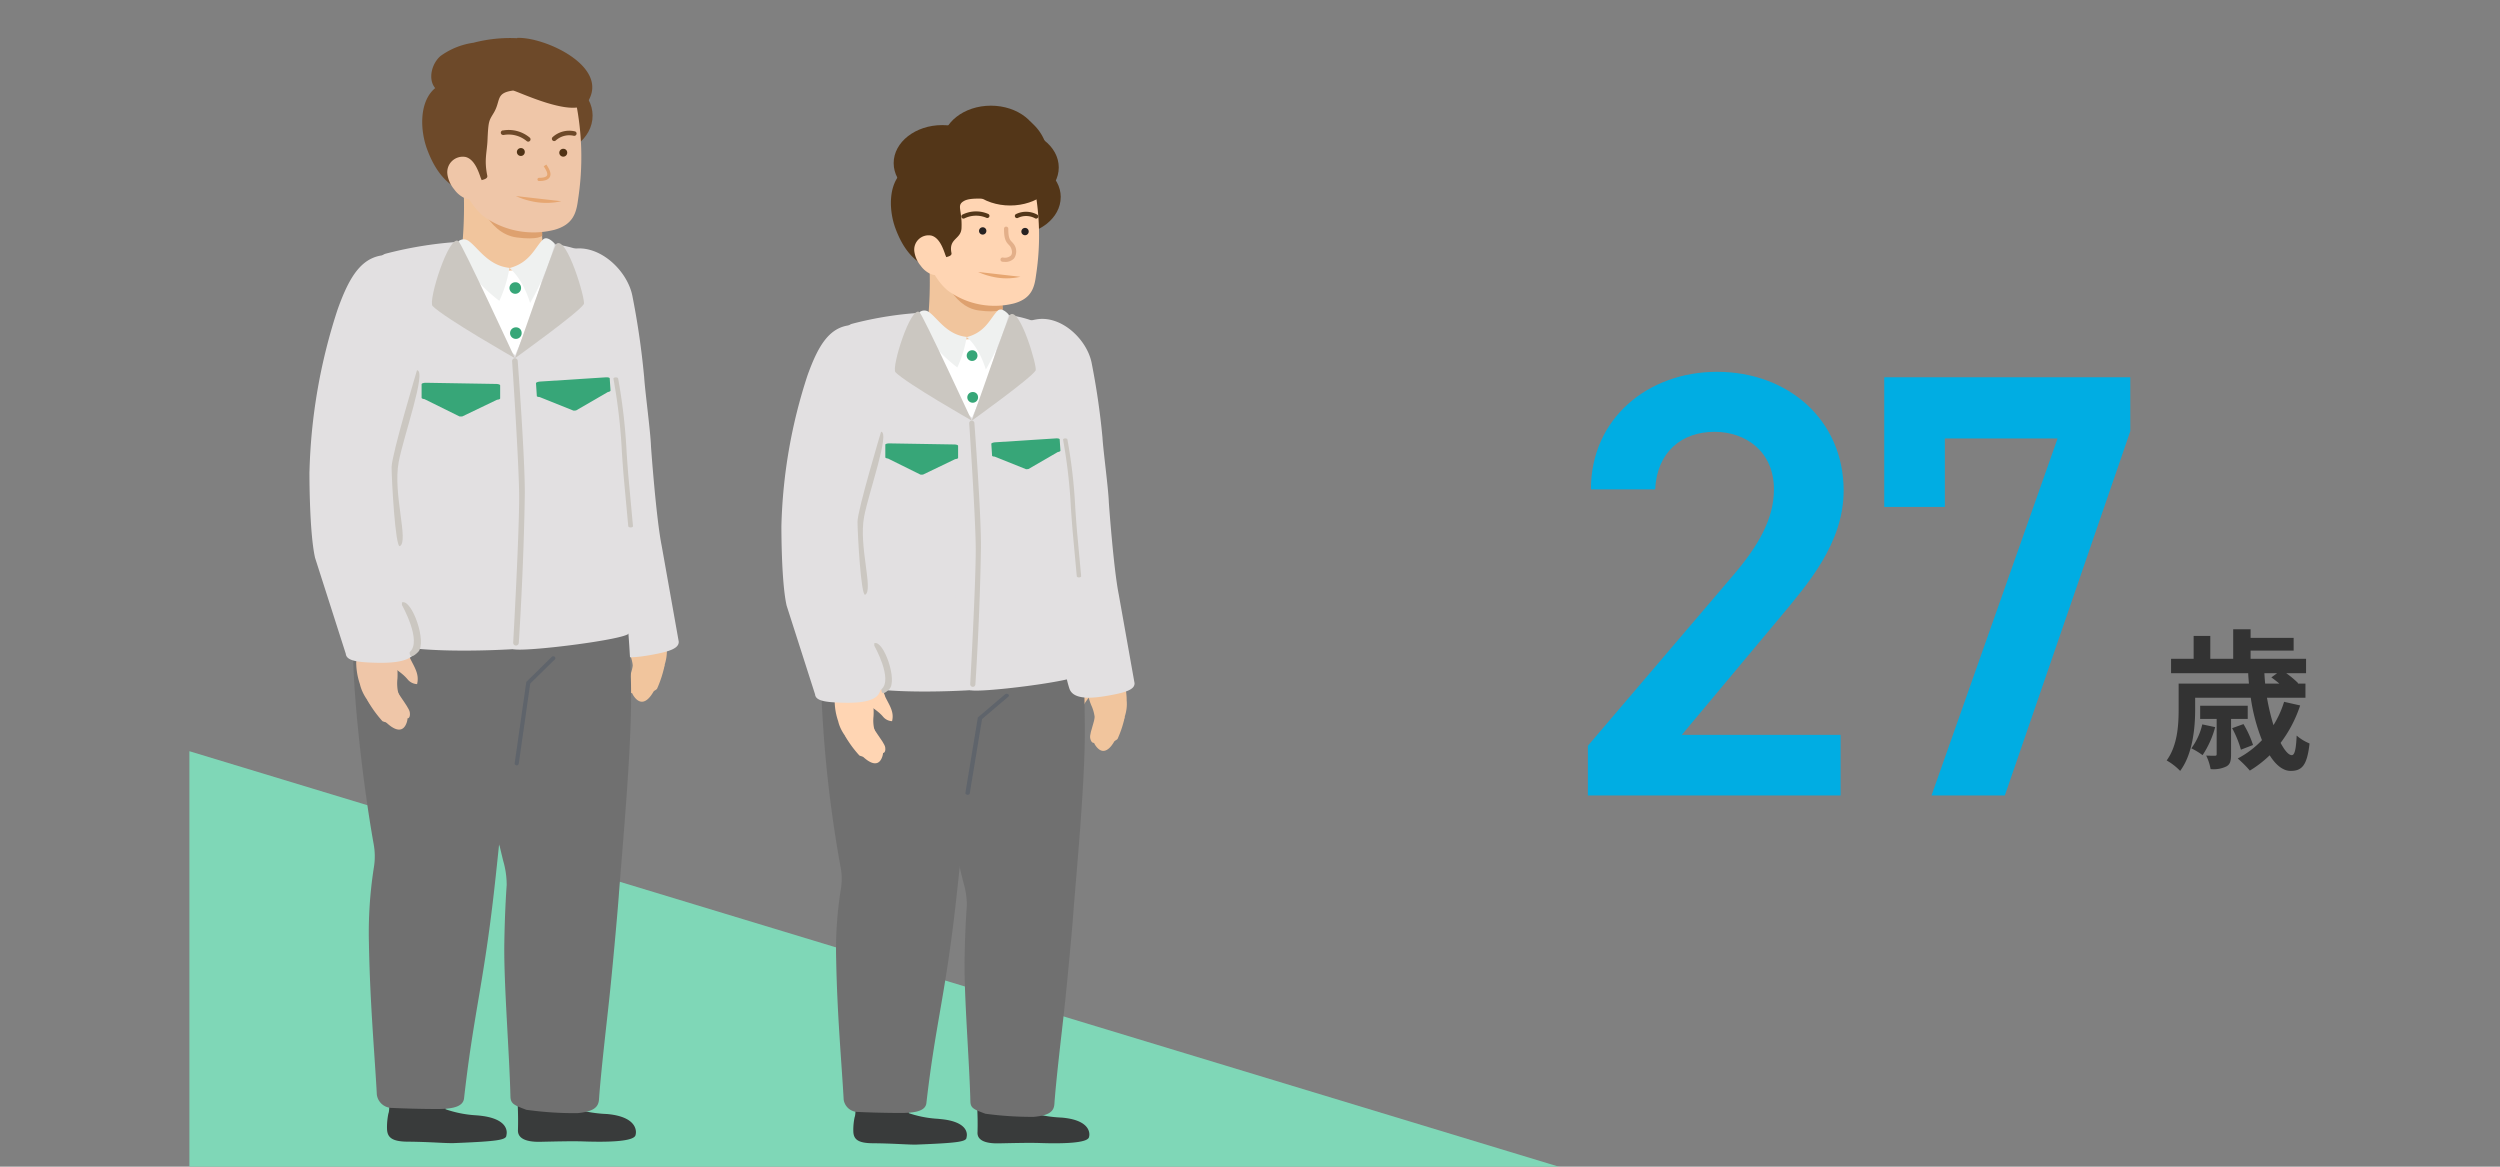 <svg xmlns="http://www.w3.org/2000/svg" xmlns:xlink="http://www.w3.org/1999/xlink" width="330" height="154" viewBox="0 0 330 154">
  <rect x="0" y="0" width="330" height="154" fill="#808080" stroke="none"/>
  <defs>
    <clipPath id="clip-path">
      <rect id="長方形_58744" data-name="長方形 58744" width="330" height="154" transform="translate(0 4420.108)" fill="#fff" stroke="#707070" stroke-width="1"/>
    </clipPath>
    <clipPath id="clip-path-2">
      <rect id="長方形_24249" data-name="長方形 24249" width="80" height="57" transform="translate(1875)" fill="none" stroke="rgba(0,0,0,0)" stroke-width="1"/>
    </clipPath>
    <clipPath id="clip-path-3">
      <rect id="長方形_24358" data-name="長方形 24358" width="181" height="154" fill="#589bcf"/>
    </clipPath>
  </defs>
  <g id="about_img_average" transform="translate(0 -4420.108)" clip-path="url(#clip-path)">
    <g id="グループ_204583" data-name="グループ 204583" transform="translate(25 4420.107)">
      <g id="グループ_32863" data-name="グループ 32863" transform="translate(180.798 49)">
        <path id="パス_34713" data-name="パス 34713" d="M-4.76-4.38A8.632,8.632,0,0,1-6.2-1.22a9.7,9.7,0,0,1,1.48.9,12.4,12.4,0,0,0,1.66-3.7Zm6-.72V-6.84H-5.04V-5.1h2.18V-.48c0,.18-.04.24-.24.24-.14,0-.62,0-1.14-.02a6.875,6.875,0,0,1,.58,1.78A3.869,3.869,0,0,0-1.6,1.18c.54-.28.64-.76.64-1.6V-5.1Zm.7,3.44A13.267,13.267,0,0,0,.68-4.42l-1.5.54A13.294,13.294,0,0,1,.34-1.04Zm3.18-9.48-.76.56c.32.22.7.52,1.06.82H3.54c-.04-.46-.08-.92-.1-1.38Zm.92,3.78a13.076,13.076,0,0,1-1.4,3.08A30.182,30.182,0,0,1,3.78-7.9H8.86V-9.76H7.82l.08-.06a13.038,13.038,0,0,0-1.58-1.32H8.94v-1.9H1.62v-1.08H7.3V-15.8H1.62v-1.14H-.68v3.9H-3.7v-3.02H-5.9v3.02H-8.88v1.9H1.3c.02.46.06.92.1,1.38H-7.88v3.42c0,2-.14,4.74-1.58,6.72A7.877,7.877,0,0,1-7.68,1.76C-6.02-.46-5.7-3.92-5.7-6.32V-7.9H1.64A24.521,24.521,0,0,0,3.12-2.3,12.274,12.274,0,0,1-.08.12a15.1,15.1,0,0,1,1.6,1.6A14.786,14.786,0,0,0,4.14-.3C4.94.98,5.9,1.76,6.9,1.76c1.48,0,2.18-.7,2.5-3.62A6.273,6.273,0,0,1,7.7-2.9C7.62-1.12,7.44-.32,7.06-.32c-.42,0-.94-.6-1.48-1.62A17.038,17.038,0,0,0,8.16-6.88Z" transform="translate(89.662 51)" fill="#333"/>
        <g id="マスクグループ_311" data-name="マスクグループ 311" transform="translate(-1874.798)" clip-path="url(#clip-path-2)">
          <path id="パス_34712" data-name="パス 34712" d="M36.96-8H16L29.04-23.6c3.52-4.24,8.32-9.68,8.32-16.64,0-9.28-7.28-15.68-16.72-15.68C11.52-55.92,4-49.76,4-40.4h8.48C12.72-45.36,16-48,20.32-48c4.08,0,7.84,2.56,7.84,7.6,0,3.84-2,7.44-5.6,11.6L3.6-6.56V0H36.96ZM50.72-38.08v-9.04H65.6L48.96,0h9.68L75.2-48.08V-55.2H42.72v17.12Z" transform="translate(1875 56)" fill="#00ade3"/>
        </g>
      </g>
      <g id="グループ_33274" data-name="グループ 33274" clip-path="url(#clip-path-3)">
        <g id="グループ_86955" data-name="グループ 86955" transform="translate(0 5)">
          <path id="パス_42338" data-name="パス 42338" d="M0-11.273,181.079,43.666H0Z" transform="translate(0 105.433)" fill="#7fd7b7"/>
          <g id="グループ_85303" data-name="グループ 85303" transform="translate(78.146 8.95)">
            <path id="パス_41624" data-name="パス 41624" d="M126.078,82.506c-.926-.511-2.142.579-2.466,1.282a3.854,3.854,0,0,0-.158,2.331,8.732,8.732,0,0,0,.591,2.272,5.259,5.259,0,0,1,.426,1.387c.209,1.37-.76,2.756.208,4.035,1.221,1.613,2.37-.383,2.784-1.422.639-1.609,1.423-2.874,1.258-4.621a8.378,8.378,0,0,0-.418-2.64c-.286-.635-1-1.851-1.328-2.413Z" transform="translate(-83.146 -9.252)" fill="#f1c59d"/>
            <path id="パス_41625" data-name="パス 41625" d="M122.991,83c-.664,1.123-1.324,1.97-1.259,3.349-.151,1.206-.517,2.219.187,3.311a1.506,1.506,0,0,0,.942-.877c.625-1.545,2.265-2.544,2.381-4.3.36-1.572-.56-3.255-2.251-1.484" transform="translate(-83.146 -9.251)" fill="#f1c59d"/>
            <path id="パス_41626" data-name="パス 41626" d="M124.416,93.4s-.366.105-.512-.629,1.049-3.248.637-3.7,1.967.829,1.881.875-2.006,3.45-2.006,3.45" transform="translate(-83.146 -9.292)" fill="#f1c59d"/>
            <path id="パス_41627" data-name="パス 41627" d="M128.492,89.869a13.679,13.679,0,0,1-.983,3.033c-.469.4-.875.4-.931.321s1.914-3.354,1.914-3.354" transform="translate(-83.146 -9.297)" fill="#f1c59d"/>
            <path id="パス_41628" data-name="パス 41628" d="M120.164,143.168a16.915,16.915,0,0,1-3.69-.556v-3.578l-7.746-.045a39.183,39.183,0,0,1,.305,6.088c-.072.974.811,1.531,2.8,1.491s4.018-.091,5.414-.045c6.815.227,6.462-.7,6.528-.906,0,0,.524-2.093-3.62-2.449" transform="translate(-83.146 -9.594)" fill="#393b3b"/>
            <path id="パス_41629" data-name="パス 41629" d="M120.97,67.134a1.841,1.841,0,0,1,1.943,1.709c-.145,6.9.236,15.194.278,21.812.123,7.157-1.11,19.7-1.55,25.575-.175,2.34-.894,9.957-1.192,12.552-.228,2.17-1.023,8.677-1.271,12.168-.066.938-.637,1.491-2.706,1.682a45.273,45.273,0,0,1-6.4-.411h0c-1.538-.577-1.961-.733-1.983-1.647-.121-5.184-.839-13.8-.765-18.635.05-3.319.195-5.8.3-7.209a10.3,10.3,0,0,0-.435-2.953c-1.021-4.058-3.723-15.569-3.652-18.113a1.659,1.659,0,0,0-.036-.444c-1.558-6.373-3.8-17.354-5.7-24.5a1.8,1.8,0,0,1,.5-1.54,1.827,1.827,0,0,1,1.536-.531Z" transform="translate(-83.146 -9.157)" fill="#707070"/>
            <path id="パス_41630" data-name="パス 41630" d="M103.882,143.33a14.532,14.532,0,0,1-3.918-.745v-3.749l-7.214.4s.36,3.181.06,3.887a8.045,8.045,0,0,0-.171,1.868c.036.965.5,1.547,2.54,1.562,2.945.022,4.842.214,5.853.174,5.573-.218,6.564-.386,6.554-.969,0,0,.7-2.093-3.7-2.42" transform="translate(-83.146 -9.593)" fill="#393b3b"/>
            <path id="パス_41631" data-name="パス 41631" d="M111.933,70.513a1.708,1.708,0,0,1,1.184.708,1.687,1.687,0,0,1,.268,1.348c-5.044,16.5-6.028,31.754-7.37,43.138-1.332,11.289-2.548,14.855-3.731,25.1-.1.915-1.136,1.308-3.305,1.308s-4.621-.076-5.675-.132a1.907,1.907,0,0,1-1.938-1.611c-.287-5.147-.852-11.076-.992-18.533a50.176,50.176,0,0,1,.618-9.263,8.086,8.086,0,0,0-.022-2.84,164.762,164.762,0,0,1-2.581-23.817,75.864,75.864,0,0,1,2.3-18.365,2.139,2.139,0,0,1,2.592-1.278Z" transform="translate(-83.146 -9.154)" fill="#707070"/>
            <path id="パス_41632" data-name="パス 41632" d="M107.72,100.245c-.2-.019-.31-.135-.289-.262l1.633-9.879a.216.216,0,0,1,.076-.128l3.531-3a.348.348,0,0,1,.413-.011.2.2,0,0,1,.013.327l-3.467,2.951-1.62,9.805a.28.28,0,0,1-.29.2" transform="translate(-83.146 -9.279)" fill="#5f646b"/>
            <path id="パス_41633" data-name="パス 41633" d="M112.564,37.706s-5.7-.895-9.29-.062a3.7,3.7,0,0,0,1.633,2.593,5.278,5.278,0,0,0,3.6.87c4-.215,4.35-2.018,4.061-3.4" transform="translate(-83.146 -8.98)" fill="#f1c59d"/>
            <path id="パス_41634" data-name="パス 41634" d="M120.013,20.923c0,2.772-2.873,5.021-6.418,5.021s-6.418-2.248-6.418-5.021S110.051,15.9,113.6,15.9s6.418,2.248,6.418,5.021" transform="translate(-83.146 -8.851)" fill="#533618"/>
            <path id="パス_41635" data-name="パス 41635" d="M102.661,29.4a52.615,52.615,0,0,1-.311,9.144s6.7,2.187,10.211.6l-.608-8.834Z" transform="translate(-83.146 -8.932)" fill="#f1c59d"/>
            <path id="パス_41636" data-name="パス 41636" d="M112.357,35.745c.069-3.845-4.186-2.931-6.978-4.341,0,0-2.948-12.494-1.241-1.026,0,0,1.314,5.069,5.072,5.566,2.6.345,3.147-.2,3.147-.2" transform="translate(-83.146 -8.909)" fill="#dea16f"/>
            <path id="パス_41637" data-name="パス 41637" d="M116.476,19.217a34.158,34.158,0,0,1,.282,11.984c-.21,1.62-.574,3.073-2.883,3.729a10.49,10.49,0,0,1-8.7-1.639c-1.655-1.311-2.384-3.367-3.977-5.731-3.456-5.13-1.3-11.6,3.231-13.459s10.944-.911,12.052,5.116" transform="translate(-83.146 -8.835)" fill="#ffd5b3"/>
            <path id="パス_41638" data-name="パス 41638" d="M105.593,28.249c-.4-1.94,1.263-1.767,1.327-3.274.106-2.485-.7-2.987.317-3.578,1.16-.674,4.086-.017,6.242-.307a2.02,2.02,0,0,0,1-.3l-.658-.285a5.055,5.055,0,0,0,3.153-1.277,5.488,5.488,0,0,0,1.3-4.431,6.283,6.283,0,0,0-2.4-3.963,1.433,1.433,0,0,1-.82,1.362,6.617,6.617,0,0,0-6.2-2.708,1.079,1.079,0,0,1,.49,1.176,1.123,1.123,0,0,1-1.019.8c-.2.007-3.443.249-4.433.46a9.016,9.016,0,0,0-4.042,1.626c-1.088.935-1.575,2.852-.657,3.945-1.984,1.646-1.874,5.185-.976,7.563.626,1.657,1.794,4.082,4.345,5.113.647-1.59,3.206-1.074,3.032-1.92" transform="translate(-83.146 -8.812)" fill="#533618"/>
            <path id="パス_41639" data-name="パス 41639" d="M100.7,28.2a3.72,3.72,0,0,0,.836,1.844,3.247,3.247,0,0,0,1.313,1.086,1.657,1.657,0,0,0,1.648-.185,2.127,2.127,0,0,0,.294-2.316c-.3-.895-.809-2.307-1.864-2.573a1.908,1.908,0,0,0-1.671.5A1.882,1.882,0,0,0,100.7,28.2" transform="translate(-83.146 -8.912)" fill="#ffd5b3"/>
            <path id="パス_41640" data-name="パス 41640" d="M117.215,13.828c0,2.772-2.873,5.021-6.418,5.021s-6.418-2.248-6.418-5.021,2.874-5.02,6.418-5.02,6.418,2.247,6.418,5.02" transform="translate(-83.146 -8.808)" fill="#533618"/>
            <path id="パス_41641" data-name="パス 41641" d="M119.756,16.983c0,2.772-2.873,5.021-6.418,5.021s-6.418-2.248-6.418-5.021,2.874-5.021,6.418-5.021,6.418,2.248,6.418,5.021" transform="translate(-83.146 -8.827)" fill="#533618"/>
            <path id="パス_41642" data-name="パス 41642" d="M110.8,16.408c0,2.772-2.873,5.021-6.418,5.021s-6.418-2.248-6.418-5.021,2.874-5.021,6.418-5.021,6.418,2.248,6.418,5.021" transform="translate(-83.146 -8.824)" fill="#533618"/>
            <path id="パス_41643" data-name="パス 41643" d="M110.2,25.43a.482.482,0,0,1-.292.454.487.487,0,0,1-.533-.1.48.48,0,0,1-.107-.528.485.485,0,0,1,.453-.3.476.476,0,0,1,.48.47" transform="translate(-83.146 -8.905)" fill="#262222"/>
            <path id="パス_41644" data-name="パス 41644" d="M115.789,25.514a.482.482,0,0,1-.292.454.487.487,0,0,1-.533-.1.48.48,0,0,1-.107-.528.485.485,0,0,1,.453-.3.476.476,0,0,1,.48.47" transform="translate(-83.146 -8.906)" fill="#262222"/>
            <path id="パス_41645" data-name="パス 41645" d="M107.177,23.8a.281.281,0,0,1-.1-.544,4.016,4.016,0,0,1,3.363-.074.281.281,0,0,1,.146.371.284.284,0,0,1-.373.145,3.468,3.468,0,0,0-2.925.082.281.281,0,0,1-.1.02" transform="translate(-83.146 -8.893)" fill="#533618"/>
            <path id="パス_41646" data-name="パス 41646" d="M116.77,23.8a.265.265,0,0,1-.121-.028,2.47,2.47,0,0,0-2.292-.06.285.285,0,0,1-.367-.131.281.281,0,0,1,.111-.372,3.046,3.046,0,0,1,2.79.055.28.28,0,0,1,.136.375.285.285,0,0,1-.257.161" transform="translate(-83.146 -8.893)" fill="#533618"/>
            <path id="パス_41647" data-name="パス 41647" d="M112.647,29.526a2.791,2.791,0,0,1-.334-.021.283.283,0,0,1-.249-.313.278.278,0,0,1,.106-.19.281.281,0,0,1,.21-.057,1.19,1.19,0,0,0,1.052-.257c.287-.306.113-.959-.129-1.256-.048-.06-.1-.112-.148-.163-.372-.388-.635-.766-.625-2.121a.267.267,0,0,1,.08-.2.27.27,0,0,1,.206-.076.283.283,0,0,1,.282.284c-.009,1.232.223,1.473.468,1.728.061.064.122.127.18.2a1.619,1.619,0,0,1,.1,1.993,1.582,1.582,0,0,1-1.2.454" transform="translate(-83.146 -8.905)" fill="#e3af89"/>
            <path id="パス_41648" data-name="パス 41648" d="M91.452,84.768c.72-.733,2.236-.012,2.774.574a4,4,0,0,1,.907,2.187,8.574,8.574,0,0,1,.172,2.329,5.1,5.1,0,0,0,.043,1.438c.244,1.366,1.62,2.435,1.11,3.913-.645,1.865-2.391.259-3.124-.626-1.133-1.37-2.293-2.372-2.7-4.086a8.372,8.372,0,0,1-.456-2.634c.066-.682.354-2.034.486-2.659Z" transform="translate(-83.146 -9.265)" fill="#ffd5b3"/>
            <path id="パス_41649" data-name="パス 41649" d="M94.564,84.423c1,.895,1.9,1.534,2.291,2.871.535,1.112,1.213,1.988.895,3.214a1.631,1.631,0,0,1-1.185-.589c-1.1-1.312-2.991-1.835-3.672-3.479-.855-1.408-.52-3.26,1.671-2.013" transform="translate(-83.146 -9.262)" fill="#ffd5b3"/>
            <path id="パス_41650" data-name="パス 41650" d="M96.563,94.746s.384,0,.286-.737-2.057-2.829-1.809-3.366-1.611,1.312-1.514,1.332,3.037,2.77,3.037,2.77" transform="translate(-83.146 -9.301)" fill="#ffd5b3"/>
            <path id="パス_41651" data-name="パス 41651" d="M91.517,92.45a14.763,14.763,0,0,0,1.923,2.64c.578.253.966.147.995.062s-2.918-2.7-2.918-2.7" transform="translate(-83.146 -9.313)" fill="#ffd5b3"/>
            <path id="パス_41652" data-name="パス 41652" d="M114.694,31.525a8.2,8.2,0,0,1-3.75-.019,8.768,8.768,0,0,1-1.835-.617" transform="translate(-83.146 -8.941)" fill="#e6a671"/>
            <path id="パス_41653" data-name="パス 41653" d="M125.527,52.795c.106,1.8.782,6.714.839,8.557,0,0,.613,8.678,1.307,12.134l2.085,11.71c.057.851-1.171,1.231-3.171,1.6-1.864.349-4.882.8-5.428-.879-1.106-3.393-.73-7.1-1.756-10.509s-2.066-6.816-3.042-10.3c-.244-.869-.487-1.759-.713-2.668l-.166-.72c-.055-.259-.109-.432-.166-.785l-.262-1.558c-.288-1.678-.616-3.379-.957-5.092l-2.15-10.268a5.789,5.789,0,0,1,.947-4.4,5.856,5.856,0,0,1,3.825-2.412c3.291-.639,6.712,2.552,7.364,5.666a96.731,96.731,0,0,1,1.444,9.924" transform="translate(-83.146 -8.979)" fill="#e2e0e1"/>
            <path id="パス_41654" data-name="パス 41654" d="M121.5,77.244a24.592,24.592,0,0,1-11.745,3.685c-3.055.2-14.731-1.923-17.738-2.276,0,0-.748-17.2-1.922-30.045-.437-4.783,2.755-10.437,4.256-10.9,4.955-1.548,13.985-1.69,17.42-1.026,2.872.552,5.085,1.305,6.95,3.5,2.473,2.915,1.887,19.791,2.475,22.3-.008,3.949.307,14.756.307,14.756" transform="translate(-83.146 -8.974)" fill="#fff"/>
            <path id="パス_41655" data-name="パス 41655" d="M111.667,36.419s-5.606-.895-9.131-.062a3.713,3.713,0,0,0,1.6,2.593,5.118,5.118,0,0,0,3.534.87c3.934-.215,4.276-2.018,3.992-3.4" transform="translate(-83.146 -8.972)" fill="#f1c59d"/>
            <path id="パス_41656" data-name="パス 41656" d="M102.146,36.275a47.215,47.215,0,0,0-9.711,1.5c-3.149.913-4.011,20.912-4.011,34.205a51.18,51.18,0,0,0,1.7,11.814c.675,3.487,18.071,2.328,18.071,2.328s2.228-34.3.125-35.94c-3.3-2.584-6.092-11.431-6.171-13.909" transform="translate(-83.146 -8.974)" fill="#e2e0e1"/>
            <path id="パス_41657" data-name="パス 41657" d="M112.578,36.567a61.536,61.536,0,0,1-3.866,12.653c-3.91,8.457-3.035,36.07-.673,36.9,1.182.417,14.06-1.185,14.179-1.942.5-3.138-.935-18.786-.753-22.762.6-13.156-.91-19.515-1.382-21.115-.618-2.1-4.69-3.544-7.5-3.738" transform="translate(-83.146 -8.976)" fill="#e2e0e1"/>
            <path id="パス_41658" data-name="パス 41658" d="M122.424,71.346c-.153,0-.28-.066-.289-.149l-.509-5.526c-.1-1.138-.184-2.286-.265-3.452a69.333,69.333,0,0,0-1.037-9.052c-.017-.086.1-.164.257-.173s.3.053.317.138a69.487,69.487,0,0,1,1.041,9.075c.08,1.163.16,2.312.264,3.449l.51,5.525c.007.086-.115.16-.275.165h-.014" transform="translate(-83.146 -9.075)" fill="#cbc7c1"/>
            <path id="パス_41659" data-name="パス 41659" d="M108.4,85.777a.35.35,0,0,1-.333-.355s.756-13.476.729-17.972c-.024-4.118-.861-16.452-.861-16.452a.342.342,0,0,1,.163-.314.347.347,0,0,1,.355,0,.342.342,0,0,1,.17.31s.922,12.341.861,16.46c-.137,9.178-.729,17.965-.729,17.965a.356.356,0,0,1-.343.362H108.4" transform="translate(-83.146 -9.06)" fill="#cbc7c1"/>
            <path id="パス_41660" data-name="パス 41660" d="M101.371,36.237a1.012,1.012,0,0,1,1.2-.057c1.13.747,2.371,3.048,5.032,3.315a15.655,15.655,0,0,1-1.238,4.033s-5.281-3.876-5-7.291" transform="translate(-83.146 -8.972)" fill="#eff1f0"/>
            <path id="パス_41661" data-name="パス 41661" d="M113.151,36.552s-.879-1.048-1.435-.529c-.977.91-1.537,2.83-4.112,3.5,0,0,1.545,1.093,2.526,4.274a30.026,30.026,0,0,0,3.021-7.244" transform="translate(-83.146 -8.971)" fill="#eff1f0"/>
            <path id="パス_41662" data-name="パス 41662" d="M119.617,54.8l-3.855,2.235a1.61,1.61,0,0,1-.331.024L111.3,55.4c-.2-.007-.34-.057-.345-.124l-.1-1.562c-.006-.093.235-.187.528-.206l7.994-.514c.272-.018.489.036.5.121l.1,1.5c0,.071-.136.144-.348.183" transform="translate(-83.146 -9.075)" fill="#37a678"/>
            <path id="パス_41663" data-name="パス 41663" d="M106.087,55.734l-4.244,2.041a1.736,1.736,0,0,1-.352,0l-4.272-2.117c-.214-.025-.357-.089-.357-.162V53.83c0-.1.262-.177.575-.172l8.515.142c.29,0,.517.081.517.172v1.6c0,.075-.155.141-.382.164" transform="translate(-83.146 -9.079)" fill="#37a678"/>
            <path id="パス_41664" data-name="パス 41664" d="M96.3,52.11s-3.108,10.359-3.108,11.855.459,9.969,1.019,9.657c1.105-.614-.878-6.392-.153-10.273.591-3.166,3.464-11.177,2.242-11.24" transform="translate(-83.146 -9.069)" fill="#cbc7c1"/>
            <path id="パス_41665" data-name="パス 41665" d="M109.023,41.915a.7.7,0,0,1-.378.708.713.713,0,0,1-.8-.1.705.705,0,0,1,.473-1.233.669.669,0,0,1,.7.624" transform="translate(-83.146 -9.004)" fill="#37a678"/>
            <path id="パス_41666" data-name="パス 41666" d="M109.1,47.462a.7.7,0,0,1-.377.708.713.713,0,0,1-.8-.1.705.705,0,0,1,.472-1.233.67.67,0,0,1,.705.623" transform="translate(-83.146 -9.038)" fill="#37a678"/>
            <path id="パス_41667" data-name="パス 41667" d="M83.146,64.444s-.034,7.336.688,10.53L87.592,86.7c.076.838,1.348,1.023,3.38,1.086,1.895.06,4.945.043,5.223-1.674.562-3.479-1.287-4.4-2.08-9.406-.342-3.023-1.645-8.14-1.225-11.687.105-.884,1.225-6.882,2.173-10.259l3.693-10.9A5.767,5.767,0,0,0,97.119,39.7a5.838,5.838,0,0,0-4.138-1.761c-3.348-.127-4.92,2.558-6.387,6.636a69.071,69.071,0,0,0-3.448,19.87" transform="translate(-83.146 -8.984)" fill="#e2e0e1"/>
            <path id="パス_41668" data-name="パス 41668" d="M101.371,36.238c-1.144-.952-3.756,7.332-3.165,7.927,1.481,1.491,10.071,6.384,10.071,6.384s-6.43-13.916-6.906-14.313" transform="translate(-83.146 -8.973)" fill="#cbc7c1"/>
            <path id="パス_41669" data-name="パス 41669" d="M113.338,36.566c1.29-1.064,3.621,6.923,3.365,7.362-.589,1.012-8.426,6.622-8.426,6.622s4.786-13.756,5.061-13.984" transform="translate(-83.146 -8.975)" fill="#cbc7c1"/>
            <path id="パス_41670" data-name="パス 41670" d="M95.407,80.52s2.5,4.429.946,5.753c0,0-.131,1.143,1.023,0s-.747-6.532-1.969-6.078" transform="translate(-83.146 -9.239)" fill="#cbc7c1"/>
          </g>
          <g id="グループ_85302" data-name="グループ 85302" transform="translate(15.847)">
            <path id="パス_41581" data-name="パス 41581" d="M65.2,75.222c-.982-.552-2.273.624-2.616,1.383a4.222,4.222,0,0,0-.168,2.517,9.546,9.546,0,0,0,.628,2.452,5.758,5.758,0,0,1,.451,1.491c.222,1.479-.806,2.976.221,4.356,1.3,1.74,2.515-.413,2.953-1.536.678-1.736,1.51-3.1,1.335-4.988a9.184,9.184,0,0,0-.444-2.849c-.3-.685-1.059-2-1.408-2.605Z" transform="translate(-20.847 -0.449)" fill="#f1c59d"/>
            <path id="パス_41582" data-name="パス 41582" d="M61.924,75.753c-.7,1.213-1.4,2.126-1.336,3.615-.16,1.3-.548,2.393.2,3.572a1.607,1.607,0,0,0,1-.945c.663-1.667,2.4-2.745,2.526-4.641.382-1.7-.594-3.513-2.388-1.6" transform="translate(-20.847 -0.448)" fill="#f1c59d"/>
            <path id="パス_41583" data-name="パス 41583" d="M63.436,86.98s-.388.114-.543-.679,1.113-3.506.676-3.989,2.086.895,2,.944-2.128,3.723-2.128,3.723" transform="translate(-20.847 -0.492)" fill="#f1c59d"/>
            <path id="パス_41584" data-name="パス 41584" d="M67.76,83.168a15.016,15.016,0,0,1-1.042,3.273c-.5.425-.929.426-.988.347s2.03-3.62,2.03-3.62" transform="translate(-20.847 -0.497)" fill="#f1c59d"/>
            <path id="パス_41585" data-name="パス 41585" d="M65.025,44.868c.114,1.943.844,7.247.906,9.236,0,0,.662,9.367,1.411,13.1l2.249,12.639c.062.918-1.264,1.328-3.422,1.731-2.012.376-5.27.861-5.859-.948-1.194-3.664-.787-7.66-1.9-11.344s-2.23-7.355-3.283-11.119c-.263-.937-.525-1.9-.77-2.882l-.179-.776c-.06-.28-.118-.467-.18-.848l-.282-1.681c-.311-1.811-.664-3.654-1.033-5.5L50.362,35.394a6.25,6.25,0,0,1,1.023-4.752,6.322,6.322,0,0,1,4.129-2.6c3.551-.689,7.244,2.754,7.948,6.117A104.556,104.556,0,0,1,65.02,44.866" transform="translate(-20.847 -0.164)" fill="#e2e0e1"/>
            <path id="パス_41586" data-name="パス 41586" d="M60.107,142.882a17.5,17.5,0,0,1-3.89-.6v-3.86l-8.166-.048a43.363,43.363,0,0,1,.321,6.571c-.076,1.051.855,1.651,2.958,1.605s4.236-.1,5.708-.049c7.186.245,6.813-.755,6.883-.978,0,0,.552-2.258-3.817-2.643" transform="translate(-20.847 -0.831)" fill="#393b3b"/>
            <path id="パス_41587" data-name="パス 41587" d="M60.344,60.8c1.154.027,1.7.507,1.676,1.5-.153,7.443,1.234,16.751,1.279,23.9.129,7.721-1.171,21.262-1.634,27.6-.185,2.526-.943,10.747-1.258,13.548-.24,2.342-1.078,9.365-1.339,13.134-.07,1.012-.672,1.605-2.854,1.815a46.549,46.549,0,0,1-6.747-.445h0c-1.622-.621-2.068-.79-2.091-1.778-.128-5.594-.885-14.895-.807-20.113.053-3.578.206-6.262.314-7.781A11.316,11.316,0,0,0,46.425,109c-1.077-4.38-3.925-16.8-3.851-19.551a1.836,1.836,0,0,0-.037-.479c-1.644-6.879-4-18.732-6-26.446a1.927,1.927,0,0,1,.511-1.648,1.953,1.953,0,0,1,1.631-.588Z" transform="translate(-20.847 -0.359)" fill="#707070"/>
            <path id="パス_41588" data-name="パス 41588" d="M42.94,143.057a14.969,14.969,0,0,1-4.131-.805V138.2l-7.606.425s.38,3.435.064,4.2a8.858,8.858,0,0,0-.181,2.016c.038,1.042.528,1.669,2.678,1.69,3.1.024,5.1.231,6.171.188,5.876-.236,6.92-.416,6.91-1.047,0,0,.734-2.259-3.9-2.612" transform="translate(-20.847 -0.83)" fill="#393b3b"/>
            <path id="パス_41589" data-name="パス 41589" d="M51.429,64.462a1.84,1.84,0,0,1,1.256.776,1.819,1.819,0,0,1,.275,1.444c-5.319,17.809-6.355,34.274-7.771,46.561-1.4,12.185-2.687,16.034-3.933,27.091-.111.988-1.2,1.412-3.485,1.412s-4.872-.082-5.983-.142a2.027,2.027,0,0,1-2.044-1.739c-.3-5.555-.9-11.954-1.046-20a55.5,55.5,0,0,1,.652-10,8.938,8.938,0,0,0-.023-3.069c-1.454-8.121-2.733-19.84-2.721-25.708A83.69,83.69,0,0,1,29.03,61.263a2.246,2.246,0,0,1,2.733-1.38Z" transform="translate(-20.847 -0.356)" fill="#707070"/>
            <path id="パス_41590" data-name="パス 41590" d="M48.206,96.521c-.185-.02-.29-.146-.271-.283l1.527-10.658a.241.241,0,0,1,.071-.137l3.3-3.244a.292.292,0,0,1,.386-.012.236.236,0,0,1,.013.354L49.991,85.72,48.477,96.3a.267.267,0,0,1-.271.218" transform="translate(-20.847 -0.491)" fill="#5f646b"/>
            <path id="パス_41591" data-name="パス 41591" d="M62.248,71.258a26.534,26.534,0,0,1-12.68,3.976c-3.3.222-15.9-2.075-19.146-2.456,0,0-.807-18.563-2.075-32.429-.47-5.163,2.974-11.261,4.6-11.767,5.347-1.671,15.094-1.82,18.8-1.107,3.1.6,5.488,1.408,7.5,3.782,2.669,3.148,2.036,21.362,2.672,24.074-.008,4.262.332,15.927.332,15.927" transform="translate(-20.847 -0.159)" fill="#fff"/>
            <path id="パス_41592" data-name="パス 41592" d="M51.632,27.2s-6.052-.963-9.855-.067a4.005,4.005,0,0,0,1.73,2.8,5.526,5.526,0,0,0,3.816.939c4.245-.233,4.615-2.178,4.309-3.672" transform="translate(-20.847 -0.157)" fill="#f1c59d"/>
            <path id="パス_41593" data-name="パス 41593" d="M58.223,10.3c0,2.982-3.086,5.391-6.893,5.391s-6.892-2.413-6.892-5.391,3.086-5.4,6.892-5.4,6.893,2.413,6.893,5.391" transform="translate(-20.847 -0.025)" fill="#6d4929"/>
            <path id="パス_41594" data-name="パス 41594" d="M41.17,19.4a56.475,56.475,0,0,1-.334,9.823s7.194,2.344,10.967.645l-.653-9.487Z" transform="translate(-20.847 -0.113)" fill="#f1c59d"/>
            <path id="パス_41595" data-name="パス 41595" d="M51.583,26.213c.074-4.129-4.495-3.148-7.494-4.662,0,0-3.167-13.419-1.333-1.1,0,0,1.411,5.448,5.447,5.982,2.8.371,3.38-.219,3.38-.219" transform="translate(-20.847 -0.088)" fill="#dea16f"/>
            <path id="パス_41596" data-name="パス 41596" d="M56.007,8.461a36.657,36.657,0,0,1,.3,12.871c-.225,1.739-.615,3.3-3.1,4.006a11.271,11.271,0,0,1-9.35-1.761c-1.777-1.407-2.56-3.615-4.271-6.155-3.712-5.51-1.4-12.458,3.47-14.454S54.817,1.99,56.007,8.461" transform="translate(-20.847 -0.008)" fill="#efc6a8"/>
            <path id="パス_41597" data-name="パス 41597" d="M44.319,18.176c-.428-2.087-.037-3.053.032-4.672.113-2.671.212-2.565.848-3.653.928-1.59.193-2.584,2.509-2.9.375-.051,8.358,3.92,9.884,1.47C60.5,3.764,51.869-.156,48.273,0c-.02,0,0,.04-.019.039a19.153,19.153,0,0,0-5.763.6,9.687,9.687,0,0,0-4.341,1.75c-1.168,1-1.692,3.063-.706,4.237-2.13,1.768-2.012,5.566-1.047,8.123.672,1.78,1.926,4.385,4.666,5.492.694-1.706,3.443-1.154,3.256-2.062" transform="translate(-20.847 0.005)" fill="#6d4929"/>
            <path id="パス_41598" data-name="パス 41598" d="M39.06,18.114a4.011,4.011,0,0,0,.9,1.98,3.482,3.482,0,0,0,1.412,1.167,1.776,1.776,0,0,0,1.77-.2,2.283,2.283,0,0,0,.315-2.485c-.323-.96-.868-2.477-2-2.763a2.051,2.051,0,0,0-1.793.538,2.023,2.023,0,0,0-.6,1.764" transform="translate(-20.847 -0.091)" fill="#efc6a8"/>
            <path id="パス_41599" data-name="パス 41599" d="M49.272,15.107a.519.519,0,0,1-.291.512.525.525,0,0,1-.585-.086.518.518,0,0,1-.131-.573.523.523,0,0,1,.491-.328.5.5,0,0,1,.516.475" transform="translate(-20.847 -0.084)" fill="#503316"/>
            <path id="パス_41600" data-name="パス 41600" d="M54.871,15.2a.519.519,0,0,1-.291.512.525.525,0,0,1-.585-.086.518.518,0,0,1-.131-.573.523.523,0,0,1,.491-.328.5.5,0,0,1,.516.475" transform="translate(-20.847 -0.084)" fill="#503316"/>
            <path id="パス_41601" data-name="パス 41601" d="M46.377,12.885a.3.3,0,0,1,.06-.6,4.319,4.319,0,0,1,3.485.947.3.3,0,0,1,.033.43.308.308,0,0,1-.432.032,3.716,3.716,0,0,0-3.036-.806.31.31,0,0,1-.114-.011" transform="translate(-20.847 -0.069)" fill="#6d4929"/>
            <path id="パス_41602" data-name="パス 41602" d="M55.877,12.991a.3.3,0,0,1-.133.007,2.644,2.644,0,0,0-2.383.615.306.306,0,0,1-.431-.016.3.3,0,0,1,.016-.428,3.266,3.266,0,0,1,2.9-.767.3.3,0,0,1,.036.589" transform="translate(-20.847 -0.07)" fill="#6d4929"/>
            <path id="パス_41603" data-name="パス 41603" d="M41.354,27.037a51.025,51.025,0,0,0-10.48,1.619c-3.4.987-4.33,22.573-4.331,36.92a55.227,55.227,0,0,0,1.833,12.753c.728,3.763,19.505,2.512,19.505,2.512s2.4-37.018.135-38.791c-3.563-2.783-6.576-12.332-6.662-15.009" transform="translate(-20.847 -0.159)" fill="#e2e0e1"/>
            <path id="パス_41604" data-name="パス 41604" d="M52.615,27.353A66.426,66.426,0,0,1,48.442,41.01c-4.22,9.128-3.275,38.933-.727,39.832,1.276.451,15.176-1.279,15.305-2.1.535-3.386-1.009-20.277-.813-24.568.65-14.2-.982-21.063-1.491-22.791-.668-2.264-5.062-3.825-8.1-4.035" transform="translate(-20.847 -0.161)" fill="#e2e0e1"/>
            <path id="パス_41605" data-name="パス 41605" d="M63.242,64.891c-.165,0-.3-.071-.312-.161l-.55-5.964c-.113-1.228-.2-2.469-.285-3.725a75.019,75.019,0,0,0-1.119-9.772c-.019-.092.1-.176.276-.186s.325.057.343.149a75.165,75.165,0,0,1,1.123,9.8c.087,1.255.173,2.495.286,3.721l.55,5.964c.008.093-.124.173-.3.178h-.015" transform="translate(-20.847 -0.268)" fill="#cbc7c1"/>
            <path id="パス_41606" data-name="パス 41606" d="M48.1,80.47a.376.376,0,0,1-.359-.383s.815-14.546.787-19.4c-.027-4.445-.93-17.757-.93-17.757a.385.385,0,0,1,.37-.392.379.379,0,0,1,.373.383s1,13.319.93,17.766c-.148,9.907-.787,19.39-.787,19.39a.384.384,0,0,1-.37.391H48.1" transform="translate(-20.847 -0.252)" fill="#cbc7c1"/>
            <path id="パス_41607" data-name="パス 41607" d="M40.519,27a1.091,1.091,0,0,1,1.3-.061c1.22.806,2.56,3.29,5.432,3.578a16.935,16.935,0,0,1-1.337,4.353s-5.7-4.186-5.395-7.87" transform="translate(-20.847 -0.157)" fill="#eff1f0"/>
            <path id="パス_41608" data-name="パス 41608" d="M53.233,27.337s-.948-1.131-1.549-.572c-1.055.984-1.659,3.055-4.438,3.777,0,0,1.668,1.179,2.727,4.609a32.423,32.423,0,0,0,3.26-7.82" transform="translate(-20.847 -0.156)" fill="#eff1f0"/>
            <path id="パス_41609" data-name="パス 41609" d="M28.373,79.58c.764-.8,2.372-.013,2.942.619a4.353,4.353,0,0,1,.963,2.362,9.4,9.4,0,0,1,.182,2.513,5.645,5.645,0,0,0,.046,1.553c.259,1.474,1.719,2.629,1.178,4.223-.684,2.013-2.537.28-3.314-.675-1.2-1.479-2.433-2.56-2.867-4.41a9.171,9.171,0,0,1-.484-2.844c.071-.737.376-2.195.516-2.87Z" transform="translate(-20.847 -0.474)" fill="#efc6a8"/>
            <path id="パス_41610" data-name="パス 41610" d="M31.674,79.206c1.06.97,2.021,1.656,2.43,3.1.568,1.2,1.287,2.141.95,3.47a1.716,1.716,0,0,1-1.257-.636c-1.166-1.416-3.173-1.98-3.9-3.759-.906-1.52-.552-3.52,1.773-2.173" transform="translate(-20.847 -0.471)" fill="#efc6a8"/>
            <path id="パス_41611" data-name="パス 41611" d="M33.794,90.348s.407,0,.3-.8S31.912,86.5,32.175,85.92s-1.709,1.416-1.606,1.438,3.222,2.99,3.222,2.99" transform="translate(-20.847 -0.513)" fill="#efc6a8"/>
            <path id="パス_41612" data-name="パス 41612" d="M28.442,87.871a15.894,15.894,0,0,0,2.04,2.85c.613.273,1.025.159,1.056.067s-3.1-2.916-3.1-2.916" transform="translate(-20.847 -0.526)" fill="#efc6a8"/>
            <path id="パス_41613" data-name="パス 41613" d="M54.093,21.683a8.808,8.808,0,0,1-4.028-.02A9.528,9.528,0,0,1,48.094,21" transform="translate(-20.847 -0.122)" fill="#e6a671"/>
            <path id="パス_41614" data-name="パス 41614" d="M60.213,47.031l-4.162,2.412a1.647,1.647,0,0,1-.357.026L51.233,47.68c-.219-.008-.368-.062-.372-.135l-.111-1.69c-.007-.1.254-.2.57-.222l8.627-.555c.3-.019.53.039.535.131l.106,1.617c0,.077-.148.156-.375.2" transform="translate(-20.847 -0.268)" fill="#37a678"/>
            <path id="パス_41615" data-name="パス 41615" d="M45.609,48.04l-4.581,2.2a1.734,1.734,0,0,1-.38,0l-4.61-2.28c-.232-.027-.386-.1-.386-.175v-1.8c0-.106.283-.192.62-.186l9.191.154c.313,0,.558.086.558.186v1.725c0,.081-.167.152-.412.177" transform="translate(-20.847 -0.272)" fill="#37a678"/>
            <path id="パス_41616" data-name="パス 41616" d="M35.045,44.129S31.691,55.31,31.691,56.922s.494,10.761,1.1,10.425c1.193-.664-.947-6.9-.165-11.089.638-3.417,3.739-12.064,2.42-12.126" transform="translate(-20.847 -0.262)" fill="#cbc7c1"/>
            <path id="パス_41617" data-name="パス 41617" d="M48.777,33.125a.76.76,0,0,1-.408.763.77.77,0,0,1-.863-.107.761.761,0,0,1,.509-1.33.722.722,0,0,1,.761.674" transform="translate(-20.847 -0.191)" fill="#37a678"/>
            <path id="パス_41618" data-name="パス 41618" d="M48.855,39.113a.76.76,0,0,1-.408.763.77.77,0,0,1-.863-.107.761.761,0,0,1,.509-1.33.722.722,0,0,1,.761.674" transform="translate(-20.847 -0.227)" fill="#37a678"/>
            <path id="パス_41619" data-name="パス 41619" d="M51.153,18.994a.211.211,0,0,1,0-.422c.413,0,.931-.056,1.056-.324.136-.292-.184-.8-.442-1.2l.356-.227c.329.518.7,1.1.468,1.607C52.413,18.808,51.942,18.994,51.153,18.994Z" transform="translate(-20.847 -0.098)" fill="#e6a671"/>
            <path id="パス_41620" data-name="パス 41620" d="M20.847,57.441s-.037,7.919.743,11.365l4.055,12.666c.083.9,1.455,1.1,3.649,1.173,2.045.065,5.338.047,5.637-1.807.607-3.752-1.388-4.75-2.244-10.151-.37-3.263-1.776-8.786-1.323-12.614.114-.954,1.323-7.429,2.345-11.073L37.7,35.231a6.225,6.225,0,0,0-1.767-4.5,6.3,6.3,0,0,0-4.467-1.9c-3.614-.137-5.31,2.761-6.893,7.163a74.516,74.516,0,0,0-3.722,21.447" transform="translate(-20.847 -0.169)" fill="#e2e0e1"/>
            <path id="パス_41621" data-name="パス 41621" d="M40.519,27c-1.234-1.028-4.054,7.914-3.416,8.556,1.6,1.608,10.87,6.89,10.87,6.89S41.032,27.424,40.519,27" transform="translate(-20.847 -0.158)" fill="#cbc7c1"/>
            <path id="パス_41622" data-name="パス 41622" d="M53.435,27.352c1.392-1.148,3.908,7.472,3.632,7.947-.636,1.093-9.094,7.147-9.094,7.147S53.138,27.6,53.435,27.352" transform="translate(-20.847 -0.16)" fill="#cbc7c1"/>
            <path id="パス_41623" data-name="パス 41623" d="M33.059,75.315s2.7,4.781,1.021,6.209c0,0-.142,1.234,1.1,0s-.806-7.05-2.125-6.56" transform="translate(-20.847 -0.448)" fill="#cbc7c1"/>
          </g>
        </g>
      </g>
    </g>
  </g>
</svg>
